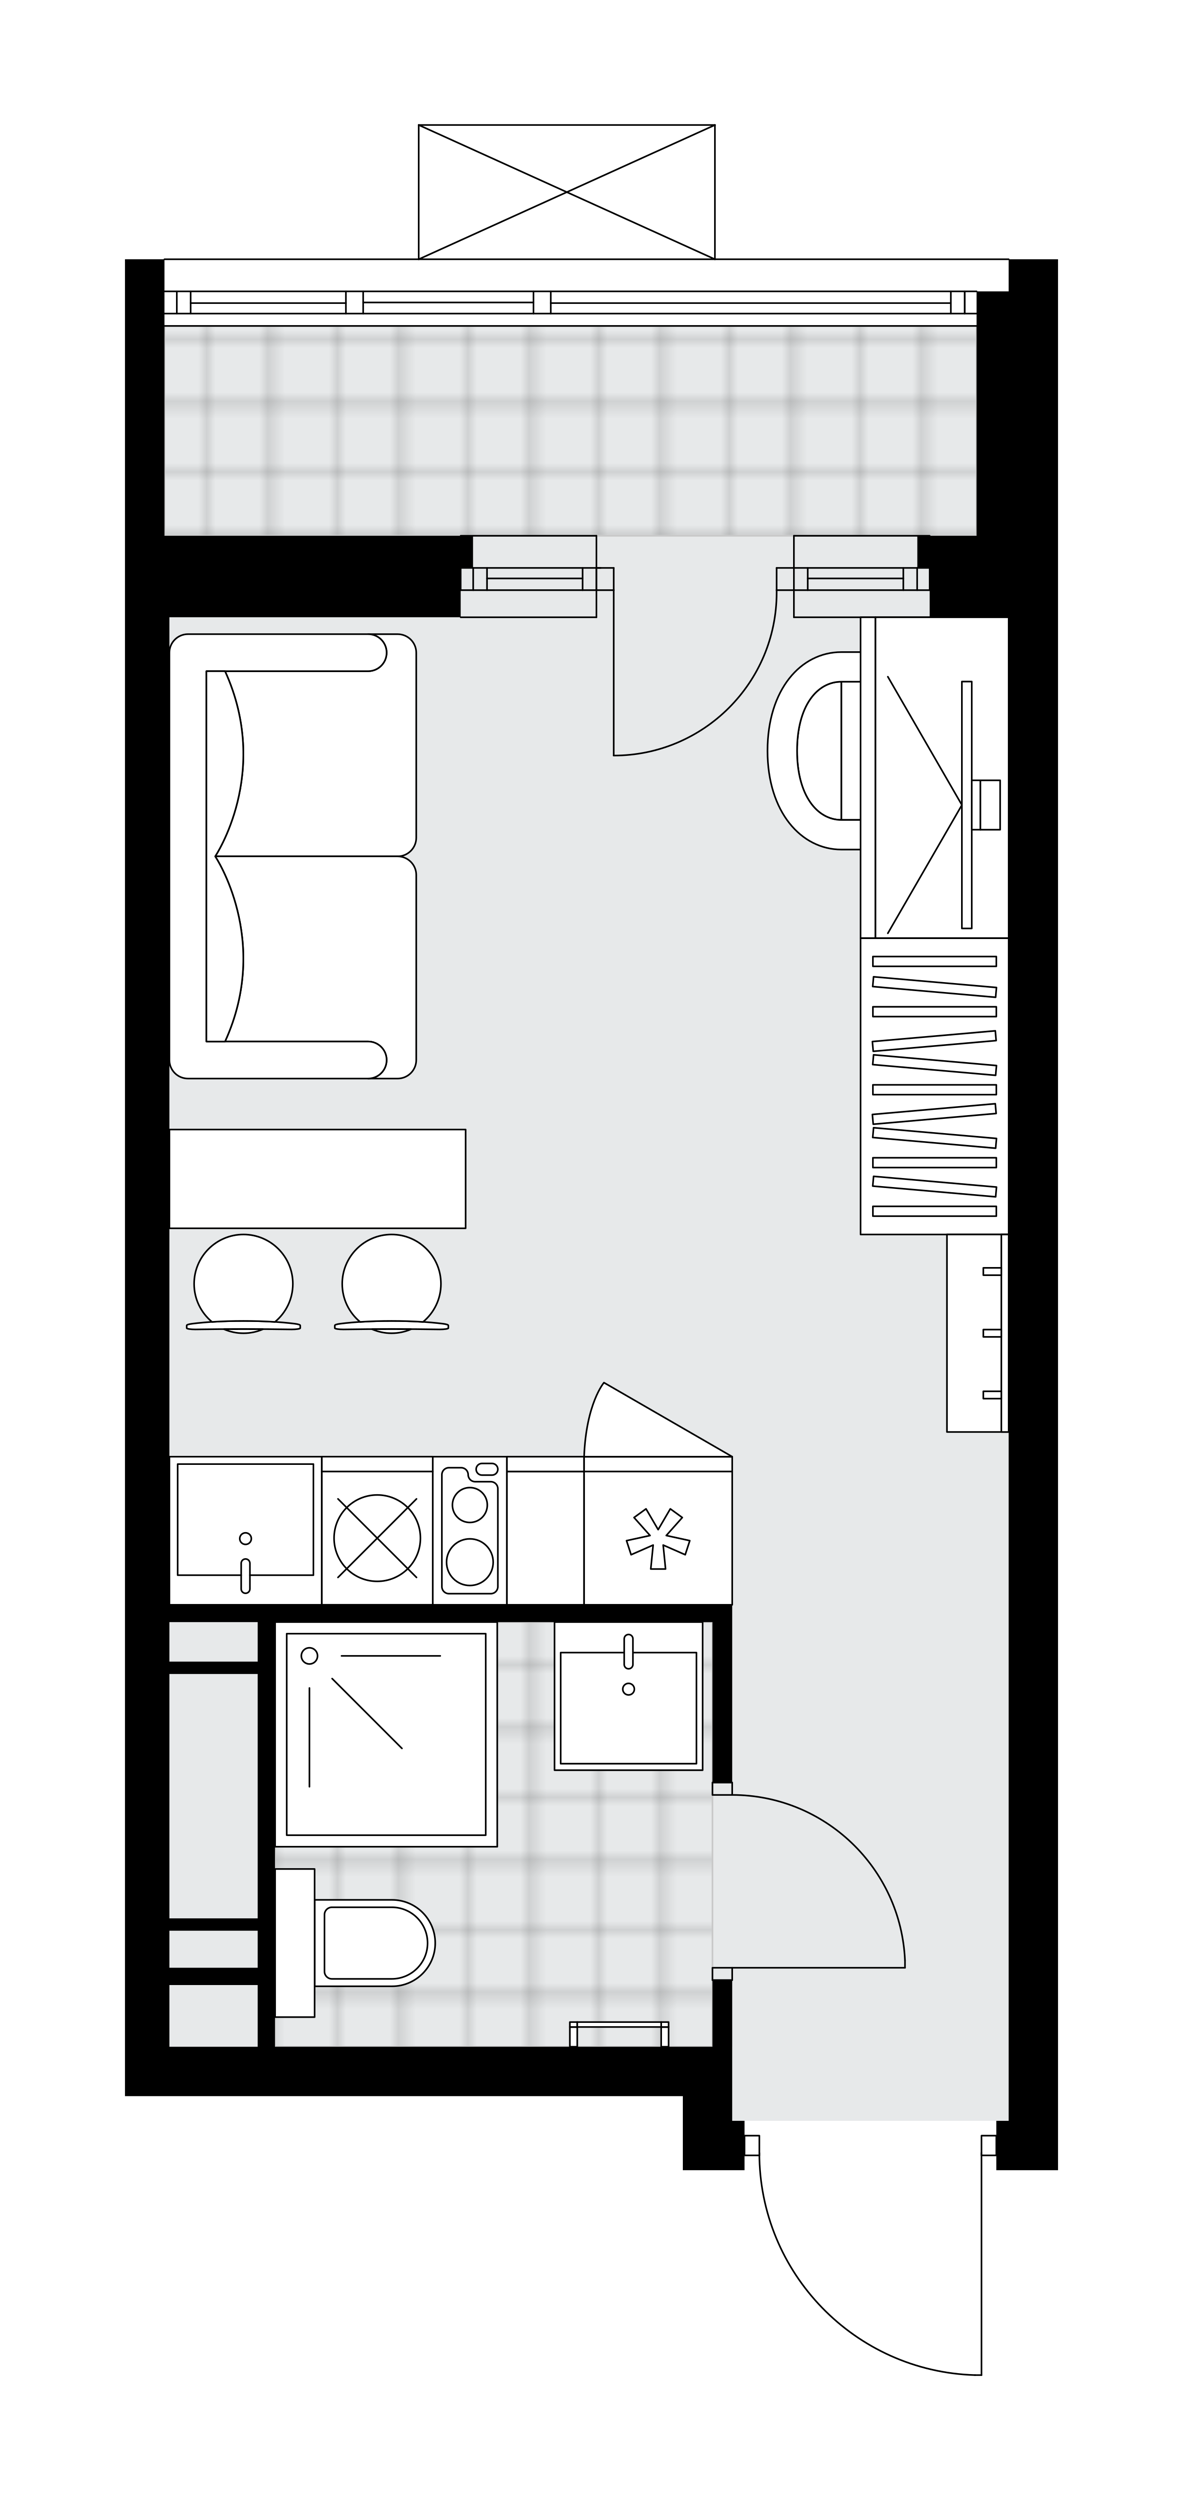 <svg xmlns="http://www.w3.org/2000/svg" xmlns:xlink="http://www.w3.org/1999/xlink" height="2000px" id="Layer_1" style="enable-background:new 0 0 946.57 2000;" version="1.1" viewBox="0 0 946.57 2000" width="946.57px" x="0px" y="0px" xml:space="preserve">
<style type="text/css">
	.st0{fill:none;}
	.st1{opacity:0.25;fill:none;stroke:#070606;stroke-width:0.4;stroke-miterlimit:10;}
	.st2{fill:#FFFFFF;}
	.st3{fill:#E7E9EA;}
	.st4{fill:url(#SVGID_1_);stroke:#C8C8C8;stroke-width:1.3;stroke-miterlimit:10;}
	
		.st5{fill:url(#SVGID_00000134240121674312696580000017553399581448383654_);stroke:#C8C8C8;stroke-width:1.3;stroke-miterlimit:10;}
	.st6{fill:none;stroke:#000000;stroke-width:1.3;stroke-linecap:round;stroke-linejoin:round;stroke-miterlimit:10;}
	.st7{fill:none;stroke:#000000;stroke-width:1.3;stroke-linecap:round;stroke-linejoin:round;}
	.st8{fill:none;stroke:#000000;stroke-width:1.3;stroke-linecap:round;stroke-linejoin:round;stroke-dasharray:10.057,10.057;}
	.st9{fill:none;stroke:#000000;stroke-width:1.3;stroke-linecap:round;stroke-linejoin:round;stroke-dasharray:9.873,9.873;}
	.st10{fill:#FFFFFF;stroke:#000000;stroke-width:1.3;stroke-linecap:round;stroke-linejoin:round;stroke-miterlimit:10;}
	.st11{font-family:'Arial-BoldMT';}
	.st12{font-size:103.518px;}
	.st13{font-size:87.592px;}
	.st14{font-family:'ArialMT';}
	.st15{font-size:40px;}
</style>
<pattern height="14.57" id="New_Pattern_Swatch_2" patternUnits="userSpaceOnUse" style="overflow:visible;" viewBox="7.49 -22.06 14.57 14.57" width="14.57" x="-526.66" y="0.49">
	<g>
		<rect class="st0" height="14.57" width="14.57" x="7.49" y="-22.06" />
		<g>
			<rect class="st1" height="7.29" width="7.29" x="14.77" y="-7.49" />
		</g>
		<g>
			<rect class="st1" height="7.29" width="7.29" x="0.2" y="-7.49" />
		</g>
		<g>
			<rect class="st1" height="7.29" width="7.29" x="22.06" y="-14.77" />
		</g>
		<g>
			<rect class="st1" height="7.29" width="7.29" x="7.49" y="-14.77" />
			<rect class="st1" height="7.29" width="7.29" x="14.77" y="-22.06" />
		</g>
		<g>
			<rect class="st1" height="7.29" width="7.29" x="0.2" y="-22.06" />
		</g>
		<g>
			<rect class="st1" height="7.29" width="7.29" x="22.06" y="-29.35" />
		</g>
		<g>
			<rect class="st1" height="7.29" width="7.29" x="7.49" y="-29.35" />
		</g>
	</g>
</pattern>
<path class="st2" d="M846.57,207.4V239v17.78v237.01v908.52v150.1v144.18v39.5h-49.38v-11.2c0,0,0,0,0,0h-11.2V1900  c0,0.36-0.29,0.65-0.65,0.65h-5.18c-0.01,0-0.01,0-0.02,0c-46.66-1.38-90.26-20.59-122.78-54.08  c-31.9-32.86-49.73-75.98-50.4-121.68h-11.23c0,0,0,0,0,0v11.2h-49.38v-39.5v-19.75H100v-39.5v-286.37v-17.79v-177.75V632.04V428.61  V207.4h30.95v0c0-0.36,0.29-0.65,0.65-0.65h202.78V100c0,0,0,0,0-0.01c0-0.05,0.02-0.09,0.03-0.14c0.01-0.04,0.01-0.08,0.03-0.12  c0,0,0-0.01,0-0.01c0.01-0.03,0.04-0.05,0.06-0.08c0.03-0.04,0.05-0.09,0.09-0.12c0.03-0.03,0.07-0.05,0.1-0.07  c0.04-0.02,0.07-0.05,0.11-0.07c0.05-0.02,0.1-0.02,0.15-0.03c0.03,0,0.06-0.02,0.09-0.02h237.01c0.04,0,0.07,0.02,0.11,0.02  c0.04,0.01,0.09,0.01,0.13,0.03c0.05,0.02,0.08,0.05,0.12,0.08c0.03,0.02,0.06,0.03,0.09,0.06c0.04,0.04,0.07,0.09,0.1,0.14  c0.01,0.02,0.03,0.03,0.04,0.06c0,0,0,0,0,0.01c0.02,0.05,0.02,0.1,0.03,0.15c0.01,0.04,0.02,0.07,0.02,0.11c0,0,0,0.01,0,0.01  v106.75h234.38c0.36,0,0.65,0.29,0.65,0.65v0H846.57z" id="background" />
<g id="floor">
	<polygon class="st3" points="128.59,260.73 128.59,1637.34 585.87,1637.34 585.87,1696.59 807.07,1696.59 807.07,1637.34    807.07,1144.56 807.07,260.73  " />
	<pattern id="SVGID_1_" patternTransform="matrix(6.968 0 0 7.069 39633.406 31601.191)" xlink:href="#New_Pattern_Swatch_2">
	</pattern>
	<rect class="st4" height="339.71" width="350.06" x="220.01" y="1297.63" />
	
		<pattern id="SVGID_00000016070648491486740400000010551497302920365188_" patternTransform="matrix(6.968 0 0 7.069 39633.406 31601.191)" xlink:href="#New_Pattern_Swatch_2">
	</pattern>
	
		<rect height="167.88" style="fill:url(#SVGID_00000016070648491486740400000010551497302920365188_);stroke:#C8C8C8;stroke-width:1.3;stroke-miterlimit:10;" width="649.79" x="131.6" y="260.73" />
	<g id="LINE_00000007413976337053565920000014878307731932643249_">
		<line class="st6" x1="781.39" x2="131.6" y1="260.73" y2="260.73" />
	</g>
	<g id="LINE_00000113316335253901322690000002796312579643144347_">
		<line class="st6" x1="771.87" x2="771.87" y1="250.85" y2="233.08" />
	</g>
	<g id="LINE_00000110466400738446175870000015450672799201144720_">
		<line class="st6" x1="141.48" x2="141.48" y1="250.85" y2="233.08" />
	</g>
	<g id="LINE_00000030478027115923430200000009984885641194759610_">
		<line class="st6" x1="440.7" x2="760.81" y1="242.46" y2="242.46" />
	</g>
	<g id="LINE_00000085954204647467917470000006242475573333305519_">
		<line class="st6" x1="152.54" x2="276.77" y1="242.46" y2="242.46" />
	</g>
	<g id="LINE_00000083072533069639176690000002336809074555934905_">
		<line class="st6" x1="152.54" x2="152.54" y1="233.08" y2="250.85" />
	</g>
	<g id="LINE_00000162328817870302732390000012312751170558674093_">
		<line class="st6" x1="771.87" x2="771.87" y1="250.85" y2="233.08" />
	</g>
	<g id="LINE_00000177478073574824971000000015658673692797831597_">
		<line class="st6" x1="760.81" x2="760.81" y1="233.08" y2="250.85" />
	</g>
	<g id="LINE_00000159445827308350640420000008114713947182311586_">
		<line class="st6" x1="426.87" x2="426.87" y1="250.85" y2="233.08" />
	</g>
	<g id="LINE_00000134213238896126233140000000463130507805076921_">
		<line class="st6" x1="426.87" x2="440.7" y1="233.08" y2="233.08" />
	</g>
	<g id="LINE_00000131346648617865603580000001408378253754070426_">
		<line class="st6" x1="440.7" x2="440.7" y1="233.08" y2="250.85" />
	</g>
	<g id="LINE_00000109000965114363789080000005976276608273873547_">
		<line class="st6" x1="440.7" x2="426.87" y1="250.85" y2="250.85" />
	</g>
	<g id="LINE_00000016060900277208680700000012927156473546018711_">
		<line class="st6" x1="131.6" x2="807.07" y1="207.4" y2="207.4" />
	</g>
	<g id="LINE_00000034803352931265349270000015479193908254414013_">
		<line class="st6" x1="276.77" x2="276.77" y1="250.85" y2="233.08" />
	</g>
	<g id="LINE_00000064333040032867307000000017927181702920982463_">
		<line class="st6" x1="276.77" x2="290.59" y1="233.08" y2="233.08" />
	</g>
	<g id="LINE_00000057842677123505163630000010292131203165264525_">
		<line class="st6" x1="290.59" x2="290.59" y1="233.08" y2="250.85" />
	</g>
	<g id="LINE_00000150080004090892958090000014715519334090498475_">
		<line class="st6" x1="290.59" x2="276.77" y1="250.85" y2="250.85" />
	</g>
	<g id="LINE_00000003099646001691927360000009384684376233584264_">
		<line class="st6" x1="290.59" x2="426.87" y1="241.97" y2="241.97" />
	</g>
	<g id="LWPOLYLINE_00000173153404797960330580000017790430142255590836_">
		<line class="st6" x1="276.77" x2="131.6" y1="250.85" y2="250.85" />
	</g>
	<g id="LWPOLYLINE_00000005268206212107980680000009706753429279355008_">
		<line class="st6" x1="290.59" x2="426.87" y1="250.85" y2="250.85" />
	</g>
	<g id="LWPOLYLINE_00000141450144950379387660000000202606177871809960_">
		<line class="st6" x1="440.7" x2="781.39" y1="250.85" y2="250.85" />
	</g>
	<g id="LWPOLYLINE_00000128468170166332708250000012238342089803604628_">
		<line class="st6" x1="276.77" x2="131.6" y1="233.08" y2="233.08" />
	</g>
	<g id="LWPOLYLINE_00000134943669017884562370000002920184214926383027_">
		<line class="st6" x1="290.59" x2="426.87" y1="233.08" y2="233.08" />
	</g>
	<g id="LWPOLYLINE_00000164514993474545676570000006990341344676202156_">
		<line class="st6" x1="440.7" x2="781.39" y1="233.08" y2="233.08" />
	</g>
	<g id="LINE_00000074418623821858148200000009981176426954069673_">
		<line class="st6" x1="743.87" x2="743.87" y1="472.06" y2="454.28" />
	</g>
	<g id="LINE_00000031892709821929961920000012299709710164934069_">
		<line class="st6" x1="635.24" x2="743.87" y1="472.1" y2="472.1" />
	</g>
	<g id="LINE_00000099630800656704830730000001830749864616499851_">
		<line class="st6" x1="635.24" x2="743.87" y1="454.32" y2="454.32" />
	</g>
	<g id="LINE_00000028293076214772140810000003950241300679395257_">
		<line class="st6" x1="646.3" x2="722.79" y1="462.73" y2="462.73" />
	</g>
	<g id="LINE_00000173156717774548953150000015354195410494573186_">
		<line class="st6" x1="733.85" x2="733.85" y1="472.1" y2="454.32" />
	</g>
	<g id="LINE_00000121991806625815585050000001027962383722107322_">
		<line class="st6" x1="646.3" x2="646.3" y1="472.1" y2="454.32" />
	</g>
	<g id="LINE_00000147934264890248494180000000723369321728253615_">
		<line class="st6" x1="635.24" x2="743.87" y1="493.79" y2="493.79" />
	</g>
	<g id="LINE_00000010289861973090831140000004281732181080155014_">
		<line class="st6" x1="743.87" x2="635.24" y1="428.61" y2="428.61" />
	</g>
	<g id="LINE_00000132776047745191116030000007598296376490015144_">
		<line class="st6" x1="722.79" x2="722.79" y1="472.11" y2="454.34" />
	</g>
	<g id="LINE_00000018220605035156596690000009206159648037104800_">
		<line class="st6" x1="635.24" x2="635.24" y1="493.79" y2="428.61" />
	</g>
	<g id="LINE_00000165948463328521086110000009718581690535877511_">
		<line class="st6" x1="368.61" x2="368.61" y1="472.06" y2="454.28" />
	</g>
	<g id="LINE_00000125570067775492809350000000655540966687339422_">
		<line class="st6" x1="477.23" x2="368.61" y1="472.1" y2="472.1" />
	</g>
	<g id="LINE_00000097471545131934255990000009229050546405328009_">
		<line class="st6" x1="480.65" x2="368.61" y1="454.32" y2="454.32" />
	</g>
	<g id="LINE_00000110435948367276219520000001183052340767706280_">
		<line class="st6" x1="466.17" x2="389.68" y1="462.73" y2="462.73" />
	</g>
	<g id="LINE_00000095304119405801765870000016521307570033547656_">
		<line class="st6" x1="378.62" x2="378.62" y1="472.1" y2="454.32" />
	</g>
	<g id="LINE_00000013177053287848070280000016821560580802058658_">
		<line class="st6" x1="466.17" x2="466.17" y1="472.1" y2="454.32" />
	</g>
	<g id="LINE_00000035500045003052822520000010744424903281457538_">
		<line class="st6" x1="477.23" x2="368.61" y1="493.79" y2="493.79" />
	</g>
	<g id="LINE_00000134947640339118941090000015362325675798554789_">
		<line class="st6" x1="368.61" x2="477.23" y1="428.61" y2="428.61" />
	</g>
	<g id="LINE_00000028319048334486863130000007661437466750374062_">
		<line class="st6" x1="389.68" x2="389.68" y1="472.11" y2="454.34" />
	</g>
	<g id="LINE_00000075850204680336272450000010923362799423384471_">
		<line class="st6" x1="477.23" x2="477.23" y1="493.79" y2="428.61" />
	</g>
	<g id="LWPOLYLINE_00000114069909642348889130000011046181966226977448_">
		<rect class="st6" height="9.88" width="15.8" x="570.06" y="1574.14" />
	</g>
	<g id="LWPOLYLINE_00000127733301462472652490000007711030727356381060_">
		<rect class="st6" height="9.88" width="15.8" x="570.06" y="1426.01" />
	</g>
	<g id="LINE_00000005961742728353518300000015517957467470916029_">
		<line class="st6" x1="585.86" x2="570.06" y1="1584.01" y2="1584.01" />
	</g>
	<g id="LINE_00000138559458481823313440000000096841812686448543_">
		<line class="st6" x1="585.86" x2="570.06" y1="1426.01" y2="1426.01" />
	</g>
	<g id="LINE_00000178901548935778757040000013317539410201052582_">
		<line class="st6" x1="585.86" x2="724.12" y1="1574.14" y2="1574.14" />
	</g>
	<g id="ARC_00000152982242566302705850000008146782555263797687_">
		<path class="st6" d="M585.86,1435.88c74.05,0.05,134.96,58.35,138.25,132.33" />
	</g>
	<g id="LINE_00000157272220423357538320000007539723767546263428_">
		<line class="st6" x1="724.12" x2="724.12" y1="1574.14" y2="1568.21" />
	</g>
	<g id="LWPOLYLINE_00000080893246767703132180000012976623652089281192_">
		<rect class="st6" height="15.8" width="11.85" x="595.74" y="1708.44" />
	</g>
	<g id="LWPOLYLINE_00000075140307125199673720000013967904687043036857_">
		<rect class="st6" height="15.8" width="11.85" x="785.34" y="1708.44" />
	</g>
	<g id="LWPOLYLINE_00000174587990116358059650000015298686233731275161_">
		<path class="st6" d="M780.16,1900c-96.12-2.85-172.57-81.59-172.58-177.75" />
	</g>
	<g id="LINE_00000027600523894568412600000013643757883097183112_">
		<line class="st6" x1="785.34" x2="785.34" y1="1722.25" y2="1900" />
	</g>
	<g id="LINE_00000160893402727841332610000013264272844505543611_">
		<line class="st6" x1="785.34" x2="780.16" y1="1900" y2="1900" />
	</g>
	<g id="ARC_00000064328362452751760870000011054380371649533059_">
		<path class="st6" d="M491.06,604.43c72.01-0.01,130.37-58.38,130.37-130.39c0-0.65,0-1.29-0.01-1.94" />
	</g>
	<g id="LINE_00000071542199878245059660000010239266032629175939_">
		<line class="st6" x1="491.06" x2="491.06" y1="472.1" y2="604.43" />
	</g>
	<g id="LINE_00000170985398734393662990000011165956419211636878_">
		<line class="st6" x1="635.24" x2="621.41" y1="472.1" y2="472.1" />
	</g>
	<g id="LINE_00000007402705665361808880000013642736003174633384_">
		<line class="st6" x1="621.41" x2="621.41" y1="472.1" y2="454.32" />
	</g>
	<g id="LINE_00000034084772703562739080000009751255322723601310_">
		<line class="st6" x1="621.41" x2="635.24" y1="454.32" y2="454.32" />
	</g>
	<g id="LINE_00000015334156629762957800000008561027821263815325_">
		<line class="st6" x1="477.23" x2="491.06" y1="454.32" y2="454.32" />
	</g>
	<g id="LINE_00000078728442162242861470000003674838260986623912_">
		<line class="st6" x1="491.06" x2="491.06" y1="454.32" y2="472.1" />
	</g>
	<g id="LINE_00000173844433051428026250000013517339121605863809_">
		<line class="st6" x1="491.06" x2="477.23" y1="472.1" y2="472.1" />
	</g>
	<g id="LINE_00000131362082784467843220000008223535261046022829_">
		<line class="st6" x1="477.23" x2="477.23" y1="454.32" y2="472.1" />
	</g>
	<g id="LINE_00000122716869353249605660000010067146184970819994_">
		<line class="st6" x1="335.03" x2="572.04" y1="100" y2="100" />
	</g>
	<g id="LINE_00000042017465246492368750000016949679481965193906_">
		<line class="st6" x1="572.04" x2="572.04" y1="100" y2="207.4" />
	</g>
	<g id="LINE_00000162336236665727781160000005356400398786650546_">
		<line class="st6" x1="335.03" x2="335.03" y1="207.4" y2="100" />
	</g>
	<g id="LWPOLYLINE_00000044862171248956929820000003453071635529384874_">
		<line class="st6" x1="572.04" x2="335.03" y1="207.4" y2="100" />
	</g>
	<g id="LWPOLYLINE_00000165236419270178334780000010446487458172740011_">
		<line class="st6" x1="335.03" x2="572.04" y1="207.4" y2="100" />
	</g>
	<g>
		<path d="M585.86,1637.34v-53.33h-15.8v53.33h-23.7H220.01v-339.71h8.37h341.68v128.38h15.8v-128.38v-13.83H371.84H228.38h-80.26    h-12.57v-128.38V632.04V493.79h233.06v-39.5h9.88v-25.68h-9.88H135.55h-3.95V207.4H100v221.21v203.43v523.39v177.75v17.79v286.37    v39.5h446.36v19.75v39.5h49.38v-39.5h-9.88V1637.34z M206.19,1544.51v29.63h-70.64v-29.63H206.19z M135.55,1534.64v-195.52h70.64    v195.52H135.55z M135.55,1297.63h70.64v31.61h-70.64v3.94V1297.63z M148.12,1637.34h-12.57v-49.38h70.64v49.38H148.12z" />
		<polygon points="807.07,207.4 807.07,233.08 781.39,233.08 781.39,428.61 743.87,428.61 733.99,428.61 733.99,454.28     743.87,454.28 743.87,493.79 781.39,493.79 807.07,493.79 807.07,1009.09 807.07,1402.31 807.07,1552.41 807.07,1696.59     797.19,1696.59 797.19,1736.09 846.57,1736.09 846.57,1696.59 846.57,1552.41 846.57,1402.31 846.57,493.79 846.57,256.78     846.57,239 846.57,207.4   " />
	</g>
</g>
<g id="mebel">
	<g>
		<path class="st10" d="M294.54,536.93L294.54,536.93c8.18,0,14.81-6.63,14.81-14.81v0c0-8.18-6.63-14.81-14.81-14.81h0h23.65    c8.21,0,14.87,6.66,14.87,14.87v148c0,8.19-6.7,14.88-14.88,14.88l-145.99,0c0,0,44.94-66.8,7.87-148.12H294.54z" />
		<path class="st10" d="M294.54,833.19L294.54,833.19c8.18,0,14.81,6.63,14.81,14.81l0,0c0,8.18-6.63,14.81-14.81,14.81h0h23.65    c8.21,0,14.87-6.66,14.87-14.87v-148c0-8.19-6.7-14.88-14.88-14.88l-145.99,0c0,0,44.94,66.8,7.87,148.12H294.54z" />
		<path class="st10" d="M150.36,507.3h144.18c8.18,0,14.81,6.63,14.81,14.81v0c0,8.18-6.63,14.81-14.81,14.81H165.18v296.26h129.37    c8.18,0,14.81,6.63,14.81,14.81l0,0c0,8.18-6.63,14.81-14.81,14.81H150.36c-8.18,0-14.81-6.63-14.81-14.81V522.12    C135.55,513.97,142.22,507.3,150.36,507.3z" />
		<path class="st10" d="M180.05,833.19c37.06-81.33-7.87-148.12-7.87-148.12v-0.01c0,0,44.94-66.8,7.87-148.12h-14.88v296.26    L180.05,833.19z" />
	</g>
	<g>
		
			<rect class="st10" height="106.65" transform="matrix(-1 -1.725723e-10 1.725723e-10 -1 872.914 2460.948)" width="61.83" x="405.54" y="1177.15" />
		
			<rect class="st10" height="11.85" transform="matrix(-1 -1.725723e-10 1.725723e-10 -1 872.914 2342.445)" width="61.83" x="405.54" y="1165.3" />
	</g>
	<g id="LWPOLYLINE_00000178174668941563522490000013872808120961895076_">
		<rect class="st10" height="118.5" width="88.88" x="257.42" y="1165.28" />
	</g>
	<g id="LWPOLYLINE_00000128468806401845556850000016902739023246461312_">
		<rect class="st10" height="118.5" width="59.25" x="346.29" y="1165.3" />
	</g>
	<g id="LWPOLYLINE_00000089557170851783814360000007329813930568743563_">
		<rect class="st10" height="118.5" width="121.85" x="135.56" y="1165.3" />
	</g>
	<g id="LINE_00000087382730779676011120000013125154652356209053_">
		<line class="st6" x1="257.41" x2="346.29" y1="1177.15" y2="1177.15" />
	</g>
	<g id="LINE_00000073683330410442930370000017264478084753738412_">
		<line class="st6" x1="270.43" x2="333.28" y1="1261.9" y2="1199.05" />
	</g>
	<g id="LINE_00000097460986798936027360000002897093843961525910_">
		<line class="st6" x1="333.28" x2="270.43" y1="1261.9" y2="1199.05" />
	</g>
	<g id="CIRCLE_00000043425020875844434620000012404049516812198074_">
		<circle class="st6" cx="301.85" cy="1230.47" r="34.56" />
	</g>
	<g id="SPLINE_00000111157185038131963130000018387473985906595220_">
		<path class="st6" d="M398.35,1269.28v-78.37c0-3.09-2.51-5.6-5.6-5.6h-12.56c-3.09,0-5.6-2.51-5.6-5.6l0,0    c0-3.09-2.51-5.6-5.6-5.6h-9.83c-3.09,0-5.6,2.51-5.6,5.6v89.57c0,3.09,2.51,5.6,5.6,5.6h33.59    C395.84,1274.88,398.35,1272.37,398.35,1269.28z" />
	</g>
	<g id="CIRCLE_00000161629999407500062240000009700805047641760425_">
		<circle class="st6" cx="375.96" cy="1249.69" r="18.66" />
	</g>
	<g id="CIRCLE_00000054957860425385472470000016496119795586252204_">
		<circle class="st6" cx="375.96" cy="1203.97" r="13.96" />
	</g>
	<g id="SPLINE_00000123412753329190168080000015991373497624119712_">
		<path class="st6" d="M385.64,1170.7h8.04c2.58,0,4.67,2.09,4.67,4.67l0,0c0,2.58-2.09,4.67-4.67,4.67h-8.04    c-2.58,0-4.67-2.09-4.67-4.67l0,0C380.98,1172.79,383.07,1170.7,385.64,1170.7z" />
	</g>
	<g id="LWPOLYLINE_00000182494307390936082010000007028898759789760675_">
		<polyline class="st6" points="199.96,1260.09 250.78,1260.09 250.78,1171.21 142.16,1171.21 142.16,1260.09 192.98,1260.09   " />
	</g>
	<g id="SPLINE_00000062187881630620314590000003529966043347570084_">
		<path class="st6" d="M196.47,1247.11L196.47,1247.11c-1.93,0-3.49,1.56-3.49,3.49v20.48c0,1.93,1.56,3.49,3.49,3.49h0    c1.93,0,3.49-1.56,3.49-3.49v-20.48C199.96,1248.68,198.4,1247.11,196.47,1247.11z" />
	</g>
	<g id="CIRCLE_00000000926390284828478630000000269384467064751237_">
		<circle class="st6" cx="196.47" cy="1230.84" r="4.64" />
	</g>
	<g>
		<g id="LWPOLYLINE_00000056410585787310542020000013074241031126672555_">
			<rect class="st10" height="118.5" width="118.5" x="467.37" y="1165.3" />
		</g>
		<g id="SPLINE_00000127766166189579257580000012273873195552623785_">
			<path class="st10" d="M585.88,1165.3l-102.63-59.25c0,0-14.3,16.68-15.88,59.25H585.88z" />
		</g>
		<g id="LWPOLYLINE_00000177463225746497049370000007125925817037079190_">
			<polygon class="st6" points="530.63,1235.99 532.55,1255.16 520.7,1255.16 522.62,1235.99 504.98,1243.74 501.31,1232.47      520.14,1228.37 507.32,1213.98 516.91,1207.02 526.62,1223.66 536.34,1207.02 545.93,1213.98 533.11,1228.37 551.94,1232.47      548.27,1243.74    " />
		</g>
		<g id="LINE_00000129908618432976331910000016815532476966893701_">
			<line class="st6" x1="585.88" x2="467.37" y1="1177.15" y2="1177.15" />
		</g>
	</g>
	<g>
		<g>
			<g id="LINE_00000107557727598746152710000002109310778281694124_">
				<path class="st10" d="M235.88,1058.93c-23.91-3-58.22-3-82.13,0c-2.76,0.35-4.36,0.87-4.36,1.41v0.14v1.95      c0,0.59,3.09,1.06,6.91,1.06c25.61-0.41,51.42-0.41,77.03,0c3.82,0,6.91-0.48,6.91-1.06v-1.95v-0.14      C240.24,1059.8,238.64,1059.28,235.88,1058.93z" />
			</g>
			<g>
				<path class="st10" d="M210.45,1063.32c-4.8,2.07-10.08,3.23-15.63,3.23c-5.56,0-10.84-1.16-15.63-3.23      C189.61,1063.25,200.02,1063.25,210.45,1063.32z" />
				<path class="st10" d="M219.98,1057.49c-16.11-1.05-34.21-1.05-50.32,0c-8.76-7.25-14.34-18.2-14.34-30.45      c0-21.82,17.69-39.5,39.5-39.5c21.82,0,39.5,17.69,39.5,39.5C234.32,1039.3,228.73,1050.25,219.98,1057.49z" />
			</g>
		</g>
		<g>
			<g id="LINE_00000071535232263314656460000002032863865490117006_">
				<path class="st10" d="M354.38,1058.93c-23.91-3-58.22-3-82.13,0c-2.76,0.35-4.36,0.87-4.36,1.41v0.14v1.95      c0,0.59,3.09,1.06,6.91,1.06c25.61-0.41,51.42-0.41,77.03,0c3.82,0,6.91-0.48,6.91-1.06v-1.95v-0.14      C358.74,1059.8,357.14,1059.28,354.38,1058.93z" />
			</g>
			<g>
				<path class="st10" d="M328.95,1063.32c-4.8,2.07-10.08,3.23-15.63,3.23s-10.84-1.16-15.63-3.23      C308.11,1063.25,318.52,1063.25,328.95,1063.32z" />
				<path class="st10" d="M338.48,1057.49c-16.11-1.05-34.21-1.05-50.32,0c-8.76-7.25-14.34-18.2-14.34-30.45      c0-21.82,17.69-39.5,39.5-39.5c21.82,0,39.5,17.69,39.5,39.5C352.82,1039.3,347.24,1050.25,338.48,1057.49z" />
			</g>
		</g>
		<rect class="st10" height="79" width="237.01" x="135.56" y="903.6" />
	</g>
	<g>
		<g>
			<g>
				<path class="st10" d="M772.02,560.12v81.02c0,8.16-6.61,14.77-14.77,14.77h-84.09V545.35h84.09      C765.41,545.35,772.02,551.96,772.02,560.12z" />
				<path class="st10" d="M673.17,655.91c-19.18,0-35.4-19.31-35.4-55.3s16.01-55.26,35.4-55.26V655.91z" />
				<path class="st10" d="M673.17,521.65c-32.35,0-59.05,29.87-59.05,78.96s27.05,79,59.05,79h84.04v-23.7h-84.04      c-19.18,0-35.4-19.31-35.4-55.3s16.01-55.26,35.4-55.26h84.04v-23.7H673.17z" />
			</g>
		</g>
		<g>
			
				<rect class="st10" height="106.65" transform="matrix(6.228589e-10 1 -1 6.228589e-10 1375.915 -131.594)" width="256.75" x="625.38" y="568.83" />
			
				<rect class="st10" height="11.85" transform="matrix(3.329628e-10 1 -1 3.329628e-10 1316.664 -72.342)" width="256.75" x="566.13" y="616.24" />
		</g>
		<g>
			<g>
				<g id="LINE_00000115492209085290703790000011865394595125832867_">
					<line class="st10" x1="769.65" x2="710.4" y1="643.98" y2="541.35" />
				</g>
				<g id="LINE_00000048500747851804675310000006670726584236708262_">
					<line class="st10" x1="769.65" x2="710.4" y1="643.98" y2="746.6" />
				</g>
			</g>
			<rect class="st10" height="197.5" width="7.9" x="769.65" y="545.22" />
			
				<rect class="st10" height="39.5" transform="matrix(-1 1.814339e-10 -1.814339e-10 -1 1562.01 1287.952)" width="6.91" x="777.55" y="624.23" />
			<rect class="st10" height="39.5" width="15.8" x="784.46" y="624.23" />
		</g>
	</g>
	<g>
		<rect class="st10" height="237.01" width="118.5" x="688.58" y="750.54" />
		<g>
			<rect class="st10" height="7.85" width="98.75" x="698.45" y="965.04" />
			<rect class="st10" height="7.85" width="98.75" x="698.45" y="926.16" />
			<rect class="st10" height="7.85" width="98.75" x="698.45" y="867.83" />
			
				<rect class="st10" height="7.85" transform="matrix(0.996 -0.087 0.087 0.996 -74.827 68.569)" width="98.75" x="698.45" y="887.27" />
			
				<rect class="st10" height="7.85" transform="matrix(0.996 0.087 -0.087 0.996 85.602 -61.564)" width="98.75" x="698.45" y="945.6" />
			
				<rect class="st10" height="7.85" transform="matrix(0.996 0.087 -0.087 0.996 82.213 -61.712)" width="98.75" x="698.45" y="906.71" />
			
				<rect class="st10" height="7.85" transform="matrix(0.996 -0.087 0.087 0.996 -69.743 68.347)" width="98.75" x="698.45" y="828.94" />
			
				<rect class="st10" height="7.85" transform="matrix(0.996 0.087 -0.087 0.996 77.129 -61.934)" width="98.75" x="698.45" y="848.38" />
			<rect class="st10" height="7.85" width="98.75" x="698.45" y="805.39" />
			<rect class="st10" height="7.85" width="98.75" x="698.45" y="765.19" />
			
				<rect class="st10" height="7.85" transform="matrix(0.996 0.087 -0.087 0.996 71.687 -62.172)" width="98.75" x="698.45" y="785.94" />
		</g>
	</g>
	<g>
		<g id="SPLINE_00000086667506283946778760000012011532096396205223_">
			<path class="st10" d="M348.25,1554.39L348.25,1554.39c0-19.09-15.47-34.56-34.56-34.56h-61.95v69.13h61.95     C332.77,1588.95,348.25,1573.47,348.25,1554.39z" />
		</g>
		<g id="LWPOLYLINE_00000030481073497673075480000008647689665457045125_">
			<rect class="st10" height="118.5" width="31.6" x="220.13" y="1495.13" />
		</g>
		<g id="SPLINE_00000081614836024428763800000010701889442945744308_">
			<path class="st6" d="M342.12,1554.39L342.12,1554.39c0-15.82-12.82-28.64-28.64-28.64h-47.92c-3.27,0-5.93,2.65-5.93,5.93v45.43     c0,3.27,2.65,5.93,5.93,5.93h47.92C329.3,1583.02,342.12,1570.2,342.12,1554.39z" />
		</g>
	</g>
	<g>
		<g id="LWPOLYLINE_00000143585435109060173020000009823984707067234984_">
			<rect class="st10" height="179.73" width="177.75" x="220.13" y="1297.59" />
		</g>
		<g id="ELLIPSE_00000114762525864273017460000014032211396220546704_">
			<circle class="st6" cx="247.59" cy="1324.66" r="6.48" />
		</g>
		<g id="LINE_00000000925869075280736560000003774950249291848065_">
			<line class="st6" x1="247.59" x2="247.59" y1="1350.33" y2="1429.33" />
		</g>
		<g id="LINE_00000182517171410230098350000004670085298974344325_">
			<line class="st6" x1="265.75" x2="321.61" y1="1342.81" y2="1398.67" />
		</g>
		<g id="LINE_00000035504798831991733750000000155657810181783192_">
			<line class="st6" x1="273.27" x2="352.27" y1="1324.66" y2="1324.65" />
		</g>
		<g id="LWPOLYLINE_00000089571073884574032310000013518844361908244656_">
			<rect class="st6" height="161.21" width="159.24" x="229.42" y="1306.88" />
		</g>
	</g>
	<g>
		
			<rect class="st10" height="15.8" transform="matrix(-1 -8.104685e-11 8.104685e-11 -1 1064.016 3258.869)" width="5.93" x="529.05" y="1621.53" />
		
			<rect class="st10" height="3.95" transform="matrix(-1 -8.104685e-11 8.104685e-11 -1 1064.016 3239.119)" width="5.93" x="529.05" y="1617.58" />
		
			<rect class="st10" height="15.8" transform="matrix(-1 -9.455471e-11 9.455471e-11 -1 917.863 3258.869)" width="5.93" x="455.97" y="1621.53" />
		
			<rect class="st10" height="3.95" transform="matrix(-1 -9.455471e-11 9.455471e-11 -1 917.863 3239.119)" width="5.93" x="455.97" y="1617.58" />
		<rect class="st10" height="3.95" width="67.15" x="461.89" y="1617.58" />
	</g>
	<g>
		<rect class="st10" height="118.5" width="118.51" x="443.7" y="1297.59" />
		<rect class="st10" height="88.88" width="108.63" x="448.63" y="1322.02" />
		<path class="st10" d="M502.94,1334.99L502.94,1334.99c-1.93,0-3.49-1.56-3.49-3.49v-20.48c0-1.93,1.56-3.49,3.49-3.49l0,0    c1.93,0,3.49,1.56,3.49,3.49v20.48C506.43,1333.43,504.87,1334.99,502.94,1334.99z" />
		<circle class="st10" cx="502.94" cy="1351.26" r="4.64" />
	</g>
	<g>
		<rect class="st10" height="158" width="49.38" x="757.7" y="987.54" />
		<rect class="st10" height="158" width="5.86" x="801.22" y="987.54" />
		
			<rect class="st10" height="14.41" transform="matrix(6.123234e-17 -1 1 6.123234e-17 -223.156 1811.18)" width="5.86" x="791.08" y="1009.96" />
		
			<rect class="st10" height="14.41" transform="matrix(6.123234e-17 -1 1 6.123234e-17 -272.533 1860.556)" width="5.86" x="791.08" y="1059.34" />
		
			<rect class="st10" height="14.41" transform="matrix(6.123234e-17 -1 1 6.123234e-17 -321.909 1909.932)" width="5.86" x="791.08" y="1108.71" />
	</g>
</g>
</svg>